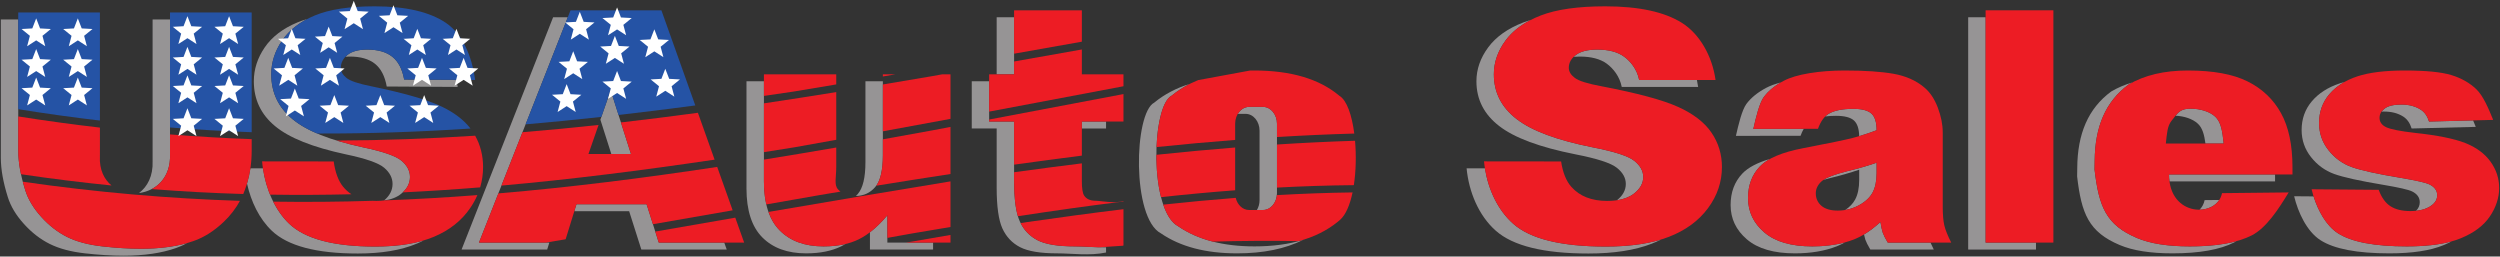 <?xml version="1.0" encoding="UTF-8"?>
<svg xmlns="http://www.w3.org/2000/svg" xmlns:xlink="http://www.w3.org/1999/xlink" width="432.29pt" height="44.36pt" viewBox="0 0 432.29 44.36" version="1.1">
<rect x="0" y="0" width="432.29" height="44.36" fill="#333333" stroke="none"/>
<defs>
<clipPath id="clip1">
  <path d="M 0 3 L 33 3 L 33 44.359 L 0 44.359 Z M 0 3 "/>
</clipPath>
<clipPath id="clip2">
  <path d="M 399 12 L 432.289 12 L 432.289 43 L 399 43 Z M 399 12 "/>
</clipPath>
</defs>
<g id="surface1">
<path style=" stroke:none;fill-rule:evenodd;fill:rgb(58.8%,57.999%,58.4%);fill-opacity:1;" d="M 65.086 34.742 C 62.598 34.742 60.68 33.93 59.34 32.301 C 58.516 31.297 57.969 29.836 57.703 27.918 L 45.32 27.902 C 45.355 28.305 45.406 28.707 45.465 29.109 L 43.301 29.105 C 43.168 30.004 42.973 30.883 42.715 31.738 C 43.406 34.871 44.832 37.832 46.992 39.891 C 49.75 42.523 54.711 43.836 61.871 43.836 C 65.953 43.836 69.332 43.273 72.016 42.152 C 72.434 41.977 72.844 41.785 73.234 41.582 C 70.887 42.281 68.102 42.633 64.887 42.633 C 57.723 42.633 52.762 41.316 50.004 38.688 C 47.52 36.316 46.008 32.758 45.465 29.109 C 45.406 28.707 45.355 28.305 45.32 27.902 L 57.703 27.918 C 57.969 29.836 58.516 31.297 59.34 32.301 C 60.68 33.93 62.598 34.742 65.086 34.742 "/>
<path style=" stroke:none;fill-rule:evenodd;fill:rgb(58.8%,57.999%,58.4%);fill-opacity:1;" d="M 66.414 34.66 C 67.641 34.504 68.629 34.117 69.383 33.496 C 70.387 32.664 70.891 31.699 70.891 30.605 C 70.891 29.562 70.41 28.633 69.453 27.809 C 68.496 26.988 66.273 26.211 62.789 25.48 C 57.082 24.258 53.012 22.629 50.578 20.602 C 48.125 18.574 46.902 15.992 46.902 12.848 C 46.902 10.785 47.527 8.836 48.781 7 C 49.805 5.5 51.25 4.266 53.117 3.289 C 52.516 3.461 51.953 3.656 51.43 3.875 C 48.91 4.926 47.023 6.367 45.77 8.203 C 44.516 10.039 43.891 11.988 43.891 14.055 C 43.891 17.195 45.113 19.781 47.566 21.809 C 50 23.836 54.07 25.461 59.777 26.684 C 63.262 27.414 65.484 28.191 66.441 29.016 C 67.398 29.836 67.879 30.766 67.879 31.809 C 67.879 32.887 67.391 33.84 66.414 34.66 "/>
<path style=" stroke:none;fill-rule:evenodd;fill:rgb(58.8%,57.999%,58.4%);fill-opacity:1;" d="M 78.945 13.809 L 69.883 13.754 C 69.559 11.945 68.871 10.629 67.828 9.809 C 66.785 8.984 65.344 8.574 63.508 8.574 C 61.992 8.574 60.852 8.879 60.086 9.492 C 59.961 9.594 59.844 9.699 59.738 9.809 C 59.98 9.789 60.23 9.781 60.492 9.781 C 62.332 9.781 63.773 10.191 64.816 11.012 C 65.859 11.836 66.547 13.148 66.871 14.957 L 79.141 15.031 C 79.086 14.617 79.023 14.211 78.945 13.809 "/>
<g clip-path="url(#clip1)" clip-rule="nonzero">
<path style=" stroke:none;fill-rule:evenodd;fill:rgb(58.8%,57.999%,58.4%);fill-opacity:1;" d="M 32.363 42.031 C 30.078 42.684 27.418 43.012 24.387 43.012 C 22.336 43.012 20.102 42.875 17.68 42.602 C 15.254 42.328 13.23 41.785 11.602 40.973 C 9.973 40.16 8.484 39.004 7.137 37.508 C 5.785 36.012 4.859 34.469 4.363 32.879 C 3.559 30.324 3.156 28.062 3.156 26.09 L 3.156 3.363 L 0.145 3.363 L 0.145 27.293 C 0.145 29.266 0.547 31.531 1.352 34.086 C 1.848 35.672 2.773 37.215 4.125 38.711 C 5.473 40.211 6.961 41.363 8.59 42.176 C 10.219 42.988 12.242 43.531 14.668 43.805 C 17.09 44.078 19.324 44.215 21.375 44.215 C 24.918 44.215 27.953 43.77 30.48 42.875 C 31.117 42.652 31.746 42.367 32.363 42.031 "/>
</g>
<path style=" stroke:none;fill-rule:evenodd;fill:rgb(58.8%,57.999%,58.4%);fill-opacity:1;" d="M 24.039 33.379 C 26.906 33.02 29.562 30.789 29.398 26.652 C 29.398 26.645 29.398 5.863 29.398 3.363 L 26.387 3.363 C 26.387 3.363 26.387 27.852 26.387 27.855 C 26.488 30.438 25.496 32.273 24.039 33.379 "/>
<path style=" stroke:none;fill-rule:evenodd;fill:rgb(58.8%,57.999%,58.4%);fill-opacity:1;" d="M 94.988 41.945 L 82.824 41.945 L 98.18 2.984 L 95.641 2.984 L 79.812 43.152 L 94.617 43.152 L 94.988 41.945 "/>
<path style=" stroke:none;fill-rule:evenodd;fill:rgb(58.8%,57.999%,58.4%);fill-opacity:1;" d="M 125.234 41.945 L 113.91 41.945 L 111.805 35.316 L 99.68 35.316 L 99.309 36.52 L 108.789 36.52 L 110.898 43.152 L 125.664 43.152 L 125.234 41.945 "/>
<path style=" stroke:none;fill-rule:evenodd;fill:rgb(58.8%,57.999%,58.4%);fill-opacity:1;" d="M 105.707 26.633 L 109.105 26.633 L 105.594 15.602 L 103.816 20.695 L 105.707 26.633 "/>
<path style=" stroke:none;fill-rule:evenodd;fill:rgb(58.8%,57.999%,58.4%);fill-opacity:1;" d="M 225.348 41.469 C 222.891 42.227 220.078 42.605 216.914 42.605 C 211.512 42.605 207.129 41.453 203.766 39.152 C 198.672 36.508 199.094 18.312 202.605 16.535 C 202.617 16.527 202.629 16.516 202.641 16.508 C 203.586 15.734 204.613 15.066 205.734 14.504 C 203.398 15.223 201.363 16.293 199.629 17.711 C 199.617 17.723 199.605 17.73 199.594 17.742 C 196.082 19.52 195.656 37.711 200.754 40.359 C 204.117 42.66 208.5 43.809 213.902 43.809 C 218.445 43.809 222.262 43.031 225.348 41.469 "/>
<path style=" stroke:none;fill-rule:evenodd;fill:rgb(58.8%,57.999%,58.4%);fill-opacity:1;" d="M 217.34 36.312 L 218.398 36.312 C 219.73 36.312 220.809 35.012 220.809 33.402 L 220.809 21.395 C 220.809 19.785 219.73 18.484 218.398 18.484 L 215.988 18.484 C 215.188 18.484 214.473 18.957 214.035 19.688 L 215.387 19.688 C 216.719 19.688 217.797 20.992 217.797 22.598 L 217.797 34.609 C 217.797 35.246 217.629 35.832 217.34 36.312 "/>
<path style=" stroke:none;fill-rule:evenodd;fill:rgb(58.8%,57.999%,58.4%);fill-opacity:1;" d="M 417.77 36.449 C 418.867 36.336 419.754 36.035 420.422 35.535 C 421.094 35.062 421.43 34.469 421.43 33.758 C 421.43 32.957 420.988 32.336 420.105 31.898 C 419.477 31.59 417.801 31.207 415.078 30.75 C 411.02 30.074 408.199 29.449 406.617 28.875 C 405.039 28.301 403.707 27.328 402.625 25.961 C 401.543 24.59 401.004 23.031 401.004 21.277 C 401.004 19.363 401.586 17.711 402.754 16.324 C 403.469 15.477 404.344 14.762 405.387 14.18 C 405.102 14.254 404.828 14.336 404.57 14.422 C 402.52 15.105 400.91 16.141 399.742 17.531 C 398.574 18.918 397.988 20.566 397.988 22.484 C 397.988 24.234 398.531 25.797 399.613 27.164 C 400.695 28.531 402.027 29.504 403.605 30.078 C 405.188 30.652 408.008 31.277 412.066 31.953 C 414.785 32.41 416.465 32.793 417.094 33.102 C 417.977 33.543 418.414 34.16 418.414 34.965 C 418.414 35.535 418.199 36.031 417.77 36.449 "/>
<path style=" stroke:none;fill-rule:evenodd;fill:rgb(58.8%,57.999%,58.4%);fill-opacity:1;" d="M 427.637 20.82 L 420.02 21.016 C 419.734 20.082 419.254 19.398 418.586 18.961 C 417.664 18.375 416.555 18.082 415.254 18.082 C 413.93 18.082 412.969 18.305 412.363 18.754 C 412.137 18.922 411.953 19.102 411.812 19.297 C 411.949 19.289 412.094 19.289 412.238 19.289 C 413.543 19.289 414.652 19.578 415.57 20.164 C 416.242 20.602 416.723 21.289 417.008 22.219 L 428.098 21.938 C 427.953 21.574 427.801 21.199 427.637 20.82 "/>
<path style=" stroke:none;fill-rule:evenodd;fill:rgb(58.8%,57.999%,58.4%);fill-opacity:1;" d="M 423.918 41.738 C 421.844 42.316 419.262 42.605 416.172 42.605 C 410.598 42.605 406.629 41.848 404.262 40.332 C 402.238 39.031 400.836 36.434 400.051 33.961 L 396.695 33.934 C 397.367 36.727 398.887 40.02 401.25 41.535 C 403.617 43.051 407.586 43.809 413.16 43.809 C 417.105 43.809 420.223 43.34 422.512 42.398 C 423.008 42.195 423.48 41.977 423.918 41.738 "/>
<path style=" stroke:none;fill-rule:evenodd;fill:rgb(58.8%,57.999%,58.4%);fill-opacity:1;" d="M 393.395 30.164 C 390.945 30.164 375.547 30.164 375.059 30.164 C 375.059 30.59 375.086 30.992 375.137 31.371 C 378.191 31.371 393.395 31.371 393.395 31.371 C 393.395 31.371 393.395 30.219 393.395 30.164 "/>
<path style=" stroke:none;fill-rule:evenodd;fill:rgb(58.8%,57.999%,58.4%);fill-opacity:1;" d="M 380.344 36.262 C 381.73 36.238 383.039 35.641 383.746 34.578 C 381.77 34.598 381.215 34.602 381.215 34.602 C 381.086 35.262 380.773 35.82 380.344 36.262 "/>
<path style=" stroke:none;fill-rule:evenodd;fill:rgb(58.8%,57.999%,58.4%);fill-opacity:1;" d="M 386.723 41.703 C 384.543 42.305 381.852 42.605 378.652 42.605 C 374.855 42.605 371.82 42.125 369.547 41.168 C 364.176 38.906 362.93 35.75 362.18 29.305 C 362.188 28.812 362.199 28.305 362.203 27.789 C 362.246 21.98 364.066 17.555 368.07 14.617 C 368.281 14.492 368.504 14.371 368.723 14.254 C 367.391 14.645 366.172 15.168 365.059 15.824 C 361.055 18.762 359.234 23.184 359.191 28.996 C 359.188 29.512 359.176 30.016 359.168 30.512 C 359.918 36.953 361.164 40.109 366.535 42.371 C 368.809 43.332 371.844 43.809 375.641 43.809 C 380.293 43.809 383.863 43.176 386.355 41.906 C 386.477 41.844 386.602 41.773 386.723 41.703 "/>
<path style=" stroke:none;fill-rule:evenodd;fill:rgb(58.8%,57.999%,58.4%);fill-opacity:1;" d="M 381.359 24.824 L 384.512 24.824 C 384.281 22.668 384.055 21.125 383.066 20.191 C 382.078 19.262 380.402 18.793 378.797 18.793 C 377.387 18.793 376.844 19.199 376.184 20.008 C 377.664 20.078 379.148 20.543 380.055 21.398 C 380.848 22.145 381.148 23.285 381.359 24.824 "/>
<path style=" stroke:none;fill-rule:evenodd;fill:rgb(58.8%,57.999%,58.4%);fill-opacity:1;" d="M 352.055 41.945 L 343.344 41.945 L 343.344 2.984 L 340.332 2.984 L 340.332 43.152 L 352.055 43.152 L 352.055 41.945 "/>
<path style=" stroke:none;fill-rule:evenodd;fill:rgb(58.8%,57.999%,58.4%);fill-opacity:1;" d="M 311.895 22.277 L 303.18 22.289 C 303.602 20.426 304.211 17.82 305.004 16.754 C 305.703 15.816 306.672 14.984 307.906 14.266 C 308.078 14.164 308.258 14.066 308.438 13.973 C 309.512 13.406 310.984 12.969 312.863 12.656 C 314.738 12.348 316.77 12.191 318.953 12.191 C 322.457 12.191 325.273 12.379 327.398 12.754 C 329.523 13.129 331.297 13.91 332.715 15.098 C 333.711 15.918 334.496 17.082 335.07 18.59 C 335.645 20.098 335.93 21.535 335.93 22.906 L 335.93 35.754 C 335.93 37.125 336.023 38.199 336.203 38.973 C 336.387 39.75 336.785 40.742 337.395 41.945 L 333.812 41.945 L 337.395 41.945 C 336.785 40.742 336.387 39.75 336.203 38.973 C 336.023 38.199 335.93 37.125 335.93 35.754 L 335.93 22.906 C 335.93 21.535 335.645 20.098 335.07 18.59 C 334.496 17.082 333.711 15.918 332.715 15.098 C 331.297 13.91 329.523 13.129 327.398 12.754 C 325.273 12.379 322.457 12.191 318.953 12.191 C 316.77 12.191 314.738 12.348 312.863 12.656 C 310.984 12.969 309.512 13.406 308.438 13.973 C 308.258 14.066 308.078 14.164 307.906 14.266 C 306.926 14.52 306.098 14.824 305.426 15.176 C 303.934 15.961 302.789 16.891 301.992 17.957 C 301.199 19.027 300.59 21.629 300.168 23.492 L 311.344 23.48 C 311.508 23.027 311.691 22.625 311.895 22.277 "/>
<path style=" stroke:none;fill-rule:evenodd;fill:rgb(58.8%,57.999%,58.4%);fill-opacity:1;" d="M 333.812 41.945 L 326.422 41.945 C 325.98 41.199 325.695 40.629 325.559 40.234 C 325.426 39.844 325.293 39.227 325.156 38.387 C 324.207 39.258 323.262 39.977 322.316 40.539 C 322.395 40.914 322.473 41.215 322.547 41.441 C 322.684 41.832 322.969 42.402 323.41 43.152 L 334.383 43.152 C 334.164 42.723 333.977 42.32 333.812 41.945 "/>
<path style=" stroke:none;fill-rule:evenodd;fill:rgb(58.8%,57.999%,58.4%);fill-opacity:1;" d="M 319.004 41.918 C 317.316 42.375 315.445 42.605 313.379 42.605 C 309.738 42.605 306.977 41.801 305.09 40.195 C 303.203 38.586 302.262 36.605 302.262 34.246 C 302.262 32.039 302.941 30.219 304.301 28.797 C 304.762 28.312 305.355 27.871 306.086 27.469 C 303.879 28.121 302.277 28.965 301.289 30 C 299.93 31.426 299.25 33.242 299.25 35.453 C 299.25 37.809 300.191 39.789 302.078 41.398 C 303.965 43.004 306.727 43.809 310.367 43.809 C 313.105 43.809 315.512 43.406 317.578 42.605 C 318.051 42.414 318.527 42.188 319.004 41.918 "/>
<path style=" stroke:none;fill-rule:evenodd;fill:rgb(58.8%,57.999%,58.4%);fill-opacity:1;" d="M 321.484 23.539 C 322.449 23.254 323.453 22.914 324.496 22.52 C 324.496 21.152 324.199 20.191 323.605 19.645 C 323.012 19.098 321.969 18.82 320.477 18.82 C 318.559 18.82 317.121 19.113 316.164 19.699 C 315.973 19.816 315.785 19.965 315.613 20.137 C 316.172 20.062 316.785 20.027 317.465 20.027 C 318.957 20.027 320 20.301 320.594 20.848 C 321.16 21.371 321.457 22.27 321.484 23.539 "/>
<path style=" stroke:none;fill-rule:evenodd;fill:rgb(58.8%,57.999%,58.4%);fill-opacity:1;" d="M 319.07 36.309 C 319.891 36.172 320.668 35.906 321.41 35.508 C 322.527 34.906 323.324 34.172 323.793 33.305 C 324.262 32.434 324.496 31.309 324.496 29.918 L 324.496 28.137 C 322.887 28.688 321.215 29.172 319.469 29.59 C 317.453 30.102 316.062 30.609 315.305 31.105 C 315.66 31.004 316.047 30.898 316.457 30.793 C 318.199 30.375 319.879 29.891 321.484 29.344 L 321.484 31.125 C 321.484 32.512 321.25 33.641 320.781 34.508 C 320.414 35.191 319.844 35.789 319.07 36.309 "/>
<path style=" stroke:none;fill-rule:evenodd;fill:rgb(58.8%,57.999%,58.4%);fill-opacity:1;" d="M 277.891 34.742 C 275.211 34.742 273.148 33.93 271.703 32.301 C 270.816 31.297 270.23 29.836 269.941 27.918 L 256.609 27.902 C 256.648 28.305 256.699 28.707 256.766 29.109 L 253.598 29.105 C 253.988 33.16 255.672 37.262 258.641 39.891 C 261.609 42.523 266.949 43.836 274.664 43.836 C 279.055 43.836 282.695 43.273 285.582 42.152 C 286.156 41.93 286.707 41.684 287.23 41.418 C 284.586 42.227 281.402 42.633 277.676 42.633 C 269.961 42.633 264.621 41.316 261.652 38.688 C 258.977 36.316 257.348 32.758 256.766 29.109 C 256.699 28.707 256.648 28.305 256.609 27.902 L 269.941 27.918 C 270.23 29.836 270.816 31.297 271.703 32.301 C 273.148 33.93 275.211 34.742 277.891 34.742 "/>
<path style=" stroke:none;fill-rule:evenodd;fill:rgb(58.8%,57.999%,58.4%);fill-opacity:1;" d="M 279.602 34.625 C 280.793 34.449 281.766 34.07 282.516 33.496 C 283.598 32.664 284.141 31.699 284.141 30.605 C 284.141 29.562 283.625 28.633 282.594 27.809 C 281.562 26.988 279.172 26.211 275.418 25.48 C 269.27 24.258 264.891 22.629 262.27 20.602 C 259.629 18.574 258.309 15.992 258.309 12.848 C 258.309 10.785 258.984 8.836 260.336 7 C 261.383 5.578 262.84 4.391 264.703 3.438 C 264.254 3.574 263.824 3.719 263.418 3.875 C 260.707 4.926 258.676 6.367 257.324 8.203 C 255.973 10.039 255.297 11.988 255.297 14.055 C 255.297 17.195 256.617 19.781 259.258 21.809 C 261.879 23.836 266.258 25.461 272.406 26.684 C 276.156 27.414 278.551 28.191 279.582 29.016 C 280.613 29.836 281.129 30.766 281.129 31.809 C 281.129 32.871 280.617 33.809 279.602 34.625 "/>
<path style=" stroke:none;fill-rule:evenodd;fill:rgb(58.8%,57.999%,58.4%);fill-opacity:1;" d="M 293.422 13.828 L 283.438 13.828 C 283.086 12.02 281.969 10.629 280.848 9.809 C 279.723 8.984 278.172 8.574 276.191 8.574 C 274.562 8.574 273.336 8.879 272.508 9.492 C 272.363 9.602 272.23 9.711 272.109 9.828 C 272.445 9.797 272.801 9.781 273.18 9.781 C 275.156 9.781 276.711 10.191 277.836 11.012 C 278.957 11.836 280.074 13.223 280.426 15.031 L 293.633 15.031 C 293.578 14.625 293.504 14.223 293.422 13.828 "/>
<path style=" stroke:none;fill-rule:evenodd;fill:rgb(58.8%,57.999%,58.4%);fill-opacity:1;" d="M 191.254 21.016 L 187.07 21.016 L 187.07 22.219 L 191.254 22.219 L 191.254 21.016 "/>
<path style=" stroke:none;fill-rule:evenodd;fill:rgb(58.8%,57.999%,58.4%);fill-opacity:1;" d="M 191.254 42.766 C 189.348 42.801 187.48 42.605 185.836 42.605 C 182.926 42.605 180.781 42.25 179.402 41.539 C 178.023 40.824 177.004 39.746 176.344 38.293 C 175.68 36.844 175.352 34.496 175.352 31.25 L 175.352 21.016 L 171.039 21.016 L 171.039 14.055 L 168.031 14.055 L 168.031 22.219 L 172.34 22.219 L 172.34 32.453 C 172.34 35.699 172.672 38.051 173.328 39.5 C 173.992 40.949 175.012 42.031 176.391 42.742 C 177.77 43.453 179.914 43.809 182.824 43.809 C 185.336 43.809 188.363 44.266 191.254 43.664 L 191.254 42.766 "/>
<path style=" stroke:none;fill-rule:evenodd;fill:rgb(58.8%,57.999%,58.4%);fill-opacity:1;" d="M 172.34 12.848 L 175.352 12.848 L 175.352 2.984 L 172.34 2.984 L 172.34 12.848 "/>
<path style=" stroke:none;fill-rule:evenodd;fill:rgb(58.8%,57.999%,58.4%);fill-opacity:1;" d="M 161.344 41.945 L 153.438 41.945 L 153.438 37.234 C 152.438 38.422 151.434 39.398 150.426 40.168 L 150.426 43.152 L 161.344 43.152 L 161.344 41.945 "/>
<path style=" stroke:none;fill-rule:evenodd;fill:rgb(58.8%,57.999%,58.4%);fill-opacity:1;" d="M 146.199 42.195 C 145.059 42.469 143.797 42.605 142.406 42.605 C 139.188 42.605 136.664 41.688 134.836 39.852 C 133.008 38.016 132.094 35.188 132.094 31.371 L 132.094 14.055 L 129.078 14.055 L 129.078 32.574 C 129.078 36.395 129.996 39.219 131.824 41.055 C 133.652 42.891 136.176 43.809 139.395 43.809 C 141.809 43.809 143.844 43.398 145.496 42.578 C 145.73 42.461 145.965 42.332 146.199 42.195 "/>
<path style=" stroke:none;fill-rule:evenodd;fill:rgb(58.8%,57.999%,58.4%);fill-opacity:1;" d="M 148 33.891 C 149.352 33.863 150.457 33.355 151.324 32.359 C 152.215 31.336 152.66 29.5 152.66 26.852 L 152.66 14.055 L 149.648 14.055 L 149.648 28.055 C 149.648 30.703 149.203 32.539 148.312 33.562 C 148.215 33.68 148.109 33.789 148 33.891 "/>
<path style=" stroke:none;fill-rule:evenodd;fill:rgb(92.899%,10.999%,14.099%);fill-opacity:1;" d="M 41.488 34.73 C 29.262 34.336 16.812 33.281 3.938 31.422 C 4.062 31.895 4.207 32.383 4.363 32.879 C 4.859 34.469 5.785 36.012 7.137 37.508 C 8.484 39.004 9.973 40.16 11.602 40.973 C 13.23 41.785 15.254 42.328 17.68 42.602 C 20.102 42.875 22.336 43.012 24.387 43.012 C 27.93 43.012 30.965 42.562 33.492 41.668 C 35.312 41.031 37.051 39.922 38.707 38.344 C 39.84 37.262 40.77 36.059 41.488 34.73 "/>
<path style=" stroke:none;fill-rule:evenodd;fill:rgb(92.899%,10.999%,14.099%);fill-opacity:1;" d="M 3.625 30.125 C 8.926 30.91 14.137 31.559 19.285 32.074 C 18.004 31.012 17.164 29.332 17.273 27.043 C 17.281 26.914 17.277 26.789 17.277 26.66 C 17.277 26.66 17.277 25.797 17.277 22.066 C 12.621 21.527 7.918 20.887 3.156 20.133 L 3.156 26.09 C 3.156 27.32 3.312 28.664 3.625 30.125 "/>
<path style=" stroke:none;fill-rule:evenodd;fill:rgb(92.899%,10.999%,14.099%);fill-opacity:1;" d="M 26.234 32.695 C 31.562 33.113 36.832 33.395 42.062 33.547 C 42.168 33.309 42.266 33.062 42.355 32.812 C 43.133 30.703 43.52 28.465 43.52 26.09 L 43.52 24.062 C 38.844 23.891 34.141 23.617 29.398 23.242 C 29.398 25.438 29.398 26.652 29.398 26.652 C 29.52 29.688 28.121 31.699 26.234 32.695 "/>
<path style=" stroke:none;fill-rule:evenodd;fill:rgb(14.499%,32.5%,64.699%);fill-opacity:1;" d="M 3.156 18.879 C 7.926 19.648 12.629 20.301 17.277 20.848 C 17.277 16.414 17.277 2.16 17.277 2.16 L 3.156 2.16 L 3.156 18.879 "/>
<path style=" stroke:none;fill-rule:evenodd;fill:rgb(14.499%,32.5%,64.699%);fill-opacity:1;" d="M 29.398 22.043 C 34.141 22.422 38.844 22.691 43.52 22.863 L 43.52 2.16 L 29.398 2.16 C 29.398 2.16 29.398 15.098 29.398 22.043 "/>
<path style=" stroke:none;fill-rule:evenodd;fill:rgb(92.899%,10.999%,14.099%);fill-opacity:1;" d="M 46.691 33.656 C 51.402 33.73 56.09 33.703 60.77 33.59 C 60.234 33.242 59.762 32.812 59.34 32.301 C 58.516 31.297 57.969 29.836 57.703 27.918 L 45.32 27.902 C 45.496 29.867 45.953 31.84 46.691 33.656 "/>
<path style=" stroke:none;fill-rule:evenodd;fill:rgb(92.899%,10.999%,14.099%);fill-opacity:1;" d="M 82.547 33.734 C 77.195 34.145 71.848 34.453 66.484 34.652 C 66.051 34.711 65.582 34.742 65.086 34.742 C 64.867 34.742 64.652 34.734 64.441 34.723 C 58.734 34.902 53.008 34.957 47.242 34.867 C 47.965 36.312 48.887 37.621 50.004 38.688 C 52.762 41.316 57.723 42.633 64.887 42.633 C 68.965 42.633 72.344 42.07 75.027 40.945 C 77.707 39.824 79.793 38.176 81.289 36 C 81.793 35.27 82.211 34.512 82.547 33.734 "/>
<path style=" stroke:none;fill-rule:evenodd;fill:rgb(92.899%,10.999%,14.099%);fill-opacity:1;" d="M 69.641 33.266 C 74.094 33.051 78.551 32.762 83.027 32.398 C 83.363 31.27 83.531 30.098 83.531 28.879 C 83.531 26.902 83.074 25.098 82.164 23.465 C 74.191 23.98 66.223 24.273 58.207 24.305 C 59.594 24.73 61.121 25.121 62.789 25.48 C 66.273 26.211 68.496 26.988 69.453 27.809 C 70.41 28.633 70.891 29.562 70.891 30.605 C 70.891 31.602 70.473 32.488 69.641 33.266 "/>
<path style=" stroke:none;fill-rule:evenodd;fill:rgb(14.499%,32.5%,64.699%);fill-opacity:1;" d="M 54.832 23.086 C 63.676 23.113 72.477 22.809 81.355 22.227 C 80.23 20.762 78.602 19.512 76.477 18.48 C 74.016 17.285 69.941 16.102 64.254 14.93 C 61.953 14.477 60.5 13.98 59.887 13.453 C 59.254 12.941 58.938 12.363 58.938 11.727 C 58.938 10.848 59.32 10.105 60.086 9.492 C 60.852 8.879 61.992 8.574 63.508 8.574 C 65.344 8.574 66.785 8.984 67.828 9.809 C 68.871 10.629 69.559 11.945 69.883 13.754 L 82.152 13.828 C 81.613 9.66 79.934 5.867 77.109 3.957 C 74.285 2.051 70.18 1.094 64.797 1.094 C 60.414 1.094 56.961 1.621 54.441 2.672 C 51.922 3.719 50.035 5.164 48.781 7 C 47.527 8.836 46.902 10.785 46.902 12.848 C 46.902 15.992 48.125 18.574 50.578 20.602 C 51.668 21.512 53.086 22.34 54.832 23.086 "/>
<path style=" stroke:none;fill-rule:evenodd;fill:rgb(14.499%,32.5%,64.699%);fill-opacity:1;" d="M 90.883 21.504 C 95.219 21.129 99.582 20.699 103.984 20.215 L 105.594 15.602 L 106.953 19.883 C 111.332 19.379 115.75 18.828 120.227 18.234 L 114.367 1.781 L 98.652 1.781 L 90.883 21.504 "/>
<path style=" stroke:none;fill-rule:evenodd;fill:rgb(92.899%,10.999%,14.099%);fill-opacity:1;" d="M 86.711 32.09 C 98.723 31.023 110.91 29.48 123.566 27.605 L 120.68 19.5 C 116.215 20.105 111.777 20.664 107.367 21.172 L 109.105 26.633 L 101.75 26.633 L 103.5 21.605 C 99.102 22.082 94.719 22.504 90.344 22.863 L 86.711 32.09 "/>
<path style=" stroke:none;fill-rule:evenodd;fill:rgb(92.899%,10.999%,14.099%);fill-opacity:1;" d="M 127.141 37.637 C 122.527 38.434 117.914 39.238 113.305 40.043 L 113.91 41.945 L 128.676 41.945 L 127.141 37.637 "/>
<path style=" stroke:none;fill-rule:evenodd;fill:rgb(92.899%,10.999%,14.099%);fill-opacity:1;" d="M 94.422 41.945 C 95.551 41.754 96.68 41.562 97.809 41.371 L 99.68 35.316 L 111.805 35.316 L 112.902 38.77 C 117.496 37.973 122.094 37.172 126.688 36.367 L 124.016 28.863 C 111.203 30.801 98.668 32.383 86.176 33.441 L 82.824 41.945 L 94.422 41.945 "/>
<path style=" stroke:none;fill-rule:evenodd;fill:rgb(92.899%,10.999%,14.099%);fill-opacity:1;" d="M 152.66 22.707 C 156.559 21.996 160.457 21.273 164.355 20.551 L 164.355 12.848 L 162.953 12.848 C 162.367 12.953 161.785 13.059 161.199 13.164 C 158.332 13.652 155.484 14.137 152.66 14.605 L 152.66 22.707 "/>
<path style=" stroke:none;fill-rule:evenodd;fill:rgb(92.899%,10.999%,14.099%);fill-opacity:1;" d="M 132.094 16.586 C 133.816 16.336 135.555 16.078 137.301 15.82 C 139.734 15.414 142.168 15.008 144.602 14.598 L 144.602 12.848 L 132.094 12.848 L 132.094 16.586 "/>
<path style=" stroke:none;fill-rule:evenodd;fill:rgb(92.899%,10.999%,14.099%);fill-opacity:1;" d="M 152.66 13.227 C 153.398 13.102 154.133 12.977 154.867 12.848 L 152.66 12.848 L 152.66 13.227 "/>
<path style=" stroke:none;fill-rule:evenodd;fill:rgb(92.899%,10.999%,14.099%);fill-opacity:1;" d="M 132.094 26.309 C 133.848 26.031 135.613 25.754 137.391 25.465 C 139.793 25.039 142.195 24.609 144.602 24.172 L 144.602 15.926 C 140.391 16.605 136.227 17.254 132.094 17.871 L 132.094 26.309 "/>
<path style=" stroke:none;fill-rule:evenodd;fill:rgb(92.899%,10.999%,14.099%);fill-opacity:1;" d="M 132.5 35.352 C 135.559 34.816 138.613 34.277 141.668 33.742 C 142.895 33.535 144.113 33.332 145.332 33.129 C 145.18 33.016 145.035 32.883 144.906 32.742 C 144.195 31.973 144.602 30.676 144.602 28.852 L 144.602 25.508 C 140.391 26.234 136.227 26.934 132.094 27.598 L 132.094 31.371 C 132.094 32.844 132.227 34.172 132.5 35.352 "/>
<path style=" stroke:none;fill-rule:evenodd;fill:rgb(92.899%,10.999%,14.099%);fill-opacity:1;" d="M 151.52 32.113 C 155.84 31.414 160.117 30.734 164.355 30.09 L 164.355 21.945 C 163.32 22.141 162.289 22.336 161.258 22.535 C 158.371 23.062 155.504 23.582 152.66 24.09 L 152.66 26.852 C 152.66 29.301 152.281 31.055 151.52 32.113 "/>
<path style=" stroke:none;fill-rule:evenodd;fill:rgb(92.899%,10.999%,14.099%);fill-opacity:1;" d="M 164.355 40.625 C 161.797 41.062 159.238 41.504 156.68 41.945 L 164.355 41.945 L 164.355 40.625 "/>
<path style=" stroke:none;fill-rule:evenodd;fill:rgb(92.899%,10.999%,14.099%);fill-opacity:1;" d="M 153.438 41.137 C 154.82 40.887 156.199 40.641 157.582 40.391 C 159.855 40.004 162.113 39.621 164.355 39.25 L 164.355 31.363 C 153.855 33.078 143.367 34.848 132.879 36.648 C 133.332 37.93 133.984 38.996 134.836 39.852 C 136.664 41.688 139.188 42.605 142.406 42.605 C 144.82 42.605 146.855 42.195 148.512 41.371 C 150.168 40.551 151.809 39.172 153.438 37.234 L 153.438 41.137 "/>
<path style=" stroke:none;fill-rule:evenodd;fill:rgb(92.899%,10.999%,14.099%);fill-opacity:1;" d="M 190.105 42.762 C 191.434 42.668 192.762 42.578 194.082 42.496 C 194.145 42.484 194.203 42.473 194.266 42.457 L 194.266 36.172 C 188.824 36.832 183.281 37.582 177.613 38.398 C 177.234 38.461 176.859 38.523 176.48 38.586 C 177.145 39.891 178.117 40.875 179.402 41.539 C 180.781 42.25 182.926 42.605 185.836 42.605 C 187.148 42.605 188.605 42.73 190.105 42.762 "/>
<path style=" stroke:none;fill-rule:evenodd;fill:rgb(92.899%,10.999%,14.099%);fill-opacity:1;" d="M 176.008 37.387 C 182.184 36.441 188.258 35.582 194.266 34.844 L 194.266 34.762 C 192.715 35.234 190.32 34.715 189.457 34.715 C 188.5 34.715 187.828 34.402 187.445 33.785 C 187.195 33.383 187.07 32.562 187.07 31.324 L 187.07 28.246 C 183.207 28.723 179.305 29.238 175.352 29.781 L 175.352 31.25 C 175.352 33.891 175.57 35.934 176.008 37.387 "/>
<path style=" stroke:none;fill-rule:evenodd;fill:rgb(92.899%,10.999%,14.099%);fill-opacity:1;" d="M 175.352 28.473 C 179.285 27.918 183.188 27.398 187.07 26.91 L 187.07 21.016 L 194.266 21.016 L 194.266 16.266 C 186.523 17.723 178.781 19.191 171.039 20.668 L 171.039 21.016 L 175.352 21.016 L 175.352 28.473 "/>
<path style=" stroke:none;fill-rule:evenodd;fill:rgb(92.899%,10.999%,14.099%);fill-opacity:1;" d="M 171.039 19.301 C 178.785 17.852 186.523 16.387 194.266 14.914 L 194.266 12.848 L 187.07 12.848 L 187.07 8.551 C 183.164 9.242 179.258 9.938 175.352 10.633 L 175.352 12.848 L 171.039 12.848 L 171.039 19.301 "/>
<path style=" stroke:none;fill-rule:evenodd;fill:rgb(92.899%,10.999%,14.099%);fill-opacity:1;" d="M 175.352 9.285 C 179.258 8.594 183.164 7.902 187.07 7.207 L 187.07 1.781 L 175.352 1.781 L 175.352 9.285 "/>
<path style=" stroke:none;fill-rule:evenodd;fill:rgb(92.899%,10.999%,14.099%);fill-opacity:1;" d="M 256.609 27.902 C 257 31.957 258.684 36.055 261.652 38.688 C 264.621 41.316 269.961 42.633 277.676 42.633 C 282.066 42.633 285.707 42.07 288.594 40.945 C 291.48 39.824 293.73 38.176 295.34 36 C 296.945 33.828 297.75 31.453 297.75 28.879 C 297.75 26.688 297.148 24.703 295.941 22.934 C 294.734 21.16 292.809 19.676 290.156 18.48 C 287.508 17.285 283.117 16.102 276.996 14.93 C 274.52 14.477 272.953 13.98 272.293 13.453 C 271.613 12.941 271.27 12.363 271.27 11.727 C 271.27 10.848 271.684 10.105 272.508 9.492 C 273.336 8.879 274.562 8.574 276.191 8.574 C 278.172 8.574 279.723 8.984 280.848 9.809 C 281.969 10.629 283.086 12.02 283.438 13.828 L 296.645 13.828 C 296.066 9.66 293.879 5.867 290.836 3.957 C 287.797 2.051 283.379 1.094 277.582 1.094 C 272.859 1.094 269.141 1.621 266.43 2.672 C 263.719 3.719 261.688 5.164 260.336 7 C 258.984 8.836 258.309 10.785 258.309 12.848 C 258.309 15.992 259.629 18.574 262.27 20.602 C 264.891 22.629 269.27 24.258 275.418 25.48 C 279.172 26.211 281.562 26.988 282.594 27.809 C 283.625 28.633 284.141 29.562 284.141 30.605 C 284.141 31.699 283.598 32.664 282.516 33.496 C 281.434 34.324 279.891 34.742 277.891 34.742 C 275.211 34.742 273.148 33.93 271.703 32.301 C 270.816 31.297 270.23 29.836 269.941 27.918 L 256.609 27.902 "/>
<path style=" stroke:none;fill-rule:evenodd;fill:rgb(92.899%,10.999%,14.099%);fill-opacity:1;" d="M 314.355 22.273 C 314.816 21.016 315.418 20.156 316.164 19.699 C 317.121 19.113 318.559 18.82 320.477 18.82 C 321.969 18.82 323.012 19.098 323.605 19.645 C 324.199 20.191 324.496 21.152 324.496 22.52 C 323.039 23.07 321.664 23.512 320.359 23.852 C 319.059 24.188 316.215 24.777 311.828 25.617 C 308.172 26.312 305.66 27.371 304.301 28.797 C 302.941 30.219 302.262 32.039 302.262 34.246 C 302.262 36.605 303.203 38.586 305.09 40.195 C 306.977 41.801 309.738 42.605 313.379 42.605 C 316.117 42.605 318.52 42.203 320.59 41.398 C 322.102 40.797 323.625 39.793 325.156 38.387 C 325.293 39.227 325.426 39.844 325.559 40.234 C 325.695 40.629 325.98 41.199 326.422 41.945 L 337.395 41.945 C 336.785 40.742 336.387 39.75 336.203 38.973 C 336.023 38.199 335.93 37.125 335.93 35.754 L 335.93 22.906 C 335.93 21.535 335.645 20.098 335.07 18.59 C 334.496 17.082 333.711 15.918 332.715 15.098 C 331.297 13.91 329.523 13.129 327.398 12.754 C 325.273 12.379 322.457 12.191 318.953 12.191 C 316.77 12.191 314.738 12.348 312.863 12.656 C 310.984 12.969 309.512 13.406 308.438 13.973 C 306.945 14.758 305.801 15.684 305.004 16.754 C 304.211 17.82 303.602 20.426 303.18 22.289 Z M 324.496 28.137 L 324.496 29.918 C 324.496 31.309 324.262 32.434 323.793 33.305 C 323.324 34.172 322.527 34.906 321.41 35.508 C 320.289 36.109 319.078 36.414 317.773 36.414 C 316.531 36.414 315.586 36.133 314.945 35.578 C 314.305 35.02 313.98 34.305 313.98 33.426 C 313.98 32.66 314.309 31.973 314.961 31.371 C 315.59 30.785 317.094 30.191 319.469 29.59 C 321.215 29.172 322.887 28.688 324.496 28.137 "/>
<path style=" stroke:none;fill-rule:evenodd;fill:rgb(92.899%,10.999%,14.099%);fill-opacity:1;" d="M 343.344 1.781 L 343.344 41.945 L 355.062 41.945 L 355.062 1.781 L 343.344 1.781 "/>
<path style=" stroke:none;fill-rule:evenodd;fill:rgb(92.899%,10.999%,14.099%);fill-opacity:1;" d="M 396.406 30.164 L 396.406 28.906 C 396.406 25.07 395.746 21.953 394.422 19.562 C 393.102 17.168 391.176 15.344 388.648 14.082 C 386.121 12.82 382.672 12.191 378.305 12.191 C 374.227 12.191 370.812 13 368.07 14.617 C 364.066 17.555 362.246 21.98 362.203 27.789 C 362.199 28.305 362.188 28.812 362.18 29.305 C 362.93 35.75 364.176 38.906 369.547 41.168 C 371.82 42.125 374.855 42.605 378.652 42.605 C 383.305 42.605 386.879 41.969 389.367 40.699 C 391.855 39.43 393.98 36.199 395.746 33.273 L 384.223 33.398 C 383.398 37.645 375.059 37.645 375.059 30.164 C 375.625 30.164 396.406 30.164 396.406 30.164 Z M 384.512 24.824 L 374.508 24.824 C 374.699 23.086 374.77 21.781 375.48 20.906 C 376.59 19.5 376.938 18.793 378.797 18.793 C 380.402 18.793 382.078 19.262 383.066 20.191 C 384.055 21.125 384.281 22.668 384.512 24.824 "/>
<g clip-path="url(#clip2)" clip-rule="nonzero">
<path style=" stroke:none;fill-rule:evenodd;fill:rgb(92.899%,10.999%,14.099%);fill-opacity:1;" d="M 399.711 32.727 C 400.379 35.523 401.898 38.816 404.262 40.332 C 406.629 41.848 410.598 42.605 416.172 42.605 C 420.117 42.605 423.234 42.137 425.523 41.195 C 427.812 40.254 429.488 38.992 430.551 37.402 C 431.613 35.816 432.145 34.184 432.145 32.504 C 432.145 30.844 431.641 29.32 430.637 27.934 C 429.629 26.547 428.18 25.48 426.281 24.73 C 424.387 23.984 421.496 23.398 417.605 22.98 C 415.039 22.688 413.375 22.359 412.609 21.996 C 411.844 21.629 411.461 21.09 411.461 20.379 C 411.461 19.742 411.762 19.199 412.363 18.754 C 412.969 18.305 413.93 18.082 415.254 18.082 C 416.555 18.082 417.664 18.375 418.586 18.961 C 419.254 19.398 419.734 20.082 420.02 21.016 L 431.109 20.73 C 430.344 18.832 429.383 16.566 428.223 15.453 C 427.062 14.336 425.617 13.516 423.883 12.984 C 422.152 12.457 419.465 12.191 415.824 12.191 C 412.379 12.191 409.629 12.535 407.582 13.219 C 405.531 13.902 403.922 14.938 402.754 16.324 C 401.586 17.711 401.004 19.363 401.004 21.277 C 401.004 23.031 401.543 24.59 402.625 25.961 C 403.707 27.328 405.039 28.301 406.617 28.875 C 408.199 29.449 411.02 30.074 415.078 30.75 C 417.801 31.207 419.477 31.59 420.105 31.898 C 420.988 32.336 421.43 32.957 421.43 33.758 C 421.43 34.469 421.094 35.062 420.422 35.535 C 419.562 36.176 418.344 36.496 416.773 36.496 C 415.34 36.496 414.188 36.211 413.328 35.645 C 412.465 35.078 411.797 34.137 411.316 32.824 L 399.711 32.727 "/>
</g>
<path style=" stroke:none;fill-rule:evenodd;fill:rgb(92.899%,10.999%,14.099%);fill-opacity:1;" d="M 209.711 41.777 C 214.691 41.641 219.641 41.609 224.574 41.691 C 227.223 40.98 229.484 39.855 231.363 38.316 C 231.484 38.215 231.605 38.113 231.723 38.012 C 232.723 37.125 233.434 35.395 233.879 33.273 C 229.531 33.332 225.176 33.488 220.793 33.738 C 220.656 35.188 219.637 36.312 218.398 36.312 L 215.988 36.312 C 214.891 36.312 213.965 35.426 213.676 34.215 C 209.539 34.535 205.363 34.93 201.141 35.383 C 201.758 37.184 202.621 38.559 203.766 39.152 C 205.48 40.328 207.465 41.203 209.711 41.777 "/>
<path style=" stroke:none;fill-rule:evenodd;fill:rgb(92.899%,10.999%,14.099%);fill-opacity:1;" d="M 200.758 34.09 C 205.055 33.621 209.324 33.223 213.578 32.902 L 213.578 25.504 C 209.07 25.863 204.531 26.285 199.953 26.766 C 199.945 29.297 200.203 31.902 200.758 34.09 "/>
<path style=" stroke:none;fill-rule:evenodd;fill:rgb(92.899%,10.999%,14.099%);fill-opacity:1;" d="M 220.809 32.438 C 225.242 32.199 229.672 32.055 234.102 32.016 C 234.469 29.605 234.527 26.859 234.309 24.34 C 229.816 24.48 225.324 24.699 220.809 24.988 L 220.809 32.438 "/>
<path style=" stroke:none;fill-rule:evenodd;fill:rgb(92.899%,10.999%,14.099%);fill-opacity:1;" d="M 199.98 25.43 C 204.531 24.957 209.059 24.543 213.578 24.195 L 213.578 21.395 C 213.578 19.785 214.656 18.484 215.988 18.484 L 218.398 18.484 C 219.73 18.484 220.809 19.785 220.809 21.395 L 220.809 23.695 C 225.262 23.422 229.715 23.219 234.176 23.094 C 233.77 19.938 232.895 17.344 231.609 16.57 C 228.145 13.652 223.234 12.191 216.883 12.191 C 216.633 12.191 216.383 12.195 216.137 12.199 C 213.152 12.746 210.164 13.297 207.18 13.852 C 205.488 14.531 203.977 15.414 202.641 16.508 C 202.629 16.516 202.617 16.527 202.605 16.535 C 201.094 17.301 200.152 21.121 199.98 25.43 "/>
<path style=" stroke:none;fill-rule:evenodd;fill:rgb(100%,100%,100%);fill-opacity:1;" d="M 8.789 5.016 L 7.344 6.191 L 7.824 7.992 L 6.258 6.98 L 4.691 7.996 L 5.168 6.191 L 3.723 5.016 L 5.586 4.914 L 6.258 3.176 L 6.93 4.914 L 8.789 5.016 "/>
<path style=" stroke:none;fill-rule:evenodd;fill:rgb(100%,100%,100%);fill-opacity:1;" d="M 15.992 5.016 L 14.547 6.191 L 15.023 7.992 L 13.461 6.98 L 11.895 7.996 L 12.371 6.191 L 10.926 5.016 L 12.785 4.914 L 13.457 3.176 L 14.129 4.914 L 15.992 5.016 "/>
<path style=" stroke:none;fill-rule:evenodd;fill:rgb(100%,100%,100%);fill-opacity:1;" d="M 34.945 4.637 L 33.496 5.812 L 33.977 7.613 L 32.41 6.602 L 30.844 7.613 L 31.324 5.812 L 29.879 4.637 L 31.738 4.535 L 32.41 2.797 L 33.082 4.535 L 34.945 4.637 "/>
<path style=" stroke:none;fill-rule:evenodd;fill:rgb(100%,100%,100%);fill-opacity:1;" d="M 42.145 4.637 L 40.699 5.812 L 41.18 7.613 L 39.613 6.602 L 38.047 7.613 L 38.527 5.812 L 37.078 4.637 L 38.941 4.535 L 39.613 2.797 L 40.285 4.535 L 42.145 4.637 "/>
<path style=" stroke:none;fill-rule:evenodd;fill:rgb(100%,100%,100%);fill-opacity:1;" d="M 8.789 10.32 L 7.344 11.5 L 7.824 13.301 L 6.258 12.289 L 4.691 13.301 L 5.168 11.5 L 3.723 10.324 L 5.586 10.223 L 6.258 8.48 L 6.93 10.219 L 8.789 10.32 "/>
<path style=" stroke:none;fill-rule:evenodd;fill:rgb(100%,100%,100%);fill-opacity:1;" d="M 15.992 10.32 L 14.547 11.5 L 15.023 13.301 L 13.461 12.289 L 11.895 13.301 L 12.371 11.5 L 10.926 10.324 L 12.785 10.223 L 13.457 8.48 L 14.129 10.219 L 15.992 10.32 "/>
<path style=" stroke:none;fill-rule:evenodd;fill:rgb(100%,100%,100%);fill-opacity:1;" d="M 34.945 9.941 L 33.496 11.121 L 33.977 12.922 L 32.41 11.91 L 30.844 12.922 L 31.324 11.121 L 29.879 9.945 L 31.738 9.844 L 32.41 8.102 L 33.082 9.84 L 34.945 9.941 "/>
<path style=" stroke:none;fill-rule:evenodd;fill:rgb(100%,100%,100%);fill-opacity:1;" d="M 42.145 9.941 L 40.699 11.121 L 41.18 12.922 L 39.613 11.91 L 38.047 12.922 L 38.527 11.121 L 37.078 9.945 L 38.941 9.844 L 39.613 8.102 L 40.285 9.84 L 42.145 9.941 "/>
<path style=" stroke:none;fill-rule:evenodd;fill:rgb(100%,100%,100%);fill-opacity:1;" d="M 8.789 15.25 L 7.344 16.426 L 7.824 18.227 L 6.258 17.215 L 4.691 18.227 L 5.168 16.426 L 3.723 15.25 L 5.586 15.148 L 6.258 13.41 L 6.93 15.148 L 8.789 15.25 "/>
<path style=" stroke:none;fill-rule:evenodd;fill:rgb(100%,100%,100%);fill-opacity:1;" d="M 15.992 15.25 L 14.547 16.426 L 15.023 18.227 L 13.461 17.215 L 11.895 18.227 L 12.371 16.426 L 10.926 15.25 L 12.785 15.148 L 13.457 13.41 L 14.129 15.148 L 15.992 15.25 "/>
<path style=" stroke:none;fill-rule:evenodd;fill:rgb(100%,100%,100%);fill-opacity:1;" d="M 34.945 14.871 L 33.496 16.047 L 33.977 17.848 L 32.41 16.836 L 30.844 17.848 L 31.324 16.047 L 29.879 14.871 L 31.738 14.77 L 32.41 13.031 L 33.082 14.77 L 34.945 14.871 "/>
<path style=" stroke:none;fill-rule:evenodd;fill:rgb(100%,100%,100%);fill-opacity:1;" d="M 42.145 14.871 L 40.699 16.047 L 41.18 17.848 L 39.613 16.836 L 38.047 17.848 L 38.527 16.047 L 37.078 14.871 L 38.941 14.77 L 39.613 13.031 L 40.285 14.77 L 42.145 14.871 "/>
<path style=" stroke:none;fill-rule:evenodd;fill:rgb(100%,100%,100%);fill-opacity:1;" d="M 34.945 20.555 L 33.496 21.734 L 33.977 23.535 L 32.41 22.523 L 30.844 23.535 L 31.324 21.734 L 29.879 20.559 L 31.738 20.457 L 32.41 18.715 L 33.082 20.453 L 34.945 20.555 "/>
<path style=" stroke:none;fill-rule:evenodd;fill:rgb(100%,100%,100%);fill-opacity:1;" d="M 42.145 20.555 L 40.699 21.734 L 41.18 23.535 L 39.613 22.523 L 38.047 23.535 L 38.527 21.734 L 37.078 20.559 L 38.941 20.457 L 39.613 18.715 L 40.285 20.453 L 42.145 20.555 "/>
<path style=" stroke:none;fill-rule:evenodd;fill:rgb(100%,100%,100%);fill-opacity:1;" d="M 63.75 2.016 L 62.277 3.215 L 62.766 5.047 L 61.172 4.016 L 59.582 5.047 L 60.066 3.215 L 58.594 2.016 L 60.488 1.914 L 61.172 0.145 L 61.855 1.914 L 63.75 2.016 "/>
<path style=" stroke:none;fill-rule:evenodd;fill:rgb(100%,100%,100%);fill-opacity:1;" d="M 70.574 2.742 L 69.129 3.918 L 69.605 5.719 L 68.039 4.707 L 66.477 5.719 L 66.953 3.918 L 65.508 2.742 L 67.367 2.641 L 68.039 0.902 L 68.711 2.641 L 70.574 2.742 "/>
<path style=" stroke:none;fill-rule:evenodd;fill:rgb(100%,100%,100%);fill-opacity:1;" d="M 52.828 6.711 L 51.469 7.816 L 51.922 9.508 L 50.449 8.559 L 48.98 9.512 L 49.43 7.82 L 48.07 6.715 L 49.82 6.617 L 50.449 4.984 L 51.082 6.617 L 52.828 6.711 "/>
<path style=" stroke:none;fill-rule:evenodd;fill:rgb(100%,100%,100%);fill-opacity:1;" d="M 59.211 6.332 L 57.855 7.438 L 58.305 9.129 L 56.836 8.18 L 55.363 9.133 L 55.812 7.438 L 54.453 6.336 L 56.203 6.238 L 56.832 4.605 L 57.465 6.238 L 59.211 6.332 "/>
<path style=" stroke:none;fill-rule:evenodd;fill:rgb(100%,100%,100%);fill-opacity:1;" d="M 74.539 6.711 L 73.184 7.816 L 73.633 9.508 L 72.16 8.559 L 70.691 9.512 L 71.141 7.82 L 69.781 6.715 L 71.531 6.617 L 72.16 4.984 L 72.793 6.617 L 74.539 6.711 "/>
<path style=" stroke:none;fill-rule:evenodd;fill:rgb(100%,100%,100%);fill-opacity:1;" d="M 81.305 6.711 L 79.945 7.816 L 80.395 9.508 L 78.926 8.559 L 77.457 9.512 L 77.902 7.82 L 76.547 6.715 L 78.293 6.617 L 78.922 4.984 L 79.555 6.617 L 81.305 6.711 "/>
<path style=" stroke:none;fill-rule:evenodd;fill:rgb(100%,100%,100%);fill-opacity:1;" d="M 52.379 11.836 L 50.934 13.016 L 51.414 14.816 L 49.848 13.805 L 48.281 14.816 L 48.758 13.016 L 47.312 11.84 L 49.176 11.738 L 49.844 10 L 50.52 11.738 L 52.379 11.836 "/>
<path style=" stroke:none;fill-rule:evenodd;fill:rgb(100%,100%,100%);fill-opacity:1;" d="M 59.582 11.836 L 58.137 13.016 L 58.613 14.816 L 57.047 13.805 L 55.484 14.816 L 55.961 13.016 L 54.516 11.84 L 56.375 11.738 L 57.047 10 L 57.719 11.738 L 59.582 11.836 "/>
<path style=" stroke:none;fill-rule:evenodd;fill:rgb(100%,100%,100%);fill-opacity:1;" d="M 75.5 11.836 L 74.055 13.016 L 74.535 14.816 L 72.969 13.805 L 71.402 14.816 L 71.883 13.016 L 70.434 11.84 L 72.297 11.738 L 72.969 10 L 73.641 11.738 L 75.5 11.836 "/>
<path style=" stroke:none;fill-rule:evenodd;fill:rgb(100%,100%,100%);fill-opacity:1;" d="M 82.703 11.836 L 81.258 13.016 L 81.734 14.816 L 80.168 13.805 L 78.605 14.816 L 79.082 13.016 L 77.637 11.84 L 79.496 11.738 L 80.168 10 L 80.84 11.738 L 82.703 11.836 "/>
<path style=" stroke:none;fill-rule:evenodd;fill:rgb(100%,100%,100%);fill-opacity:1;" d="M 53.516 17.145 L 52.07 18.32 L 52.551 20.121 L 50.984 19.109 L 49.418 20.125 L 49.898 18.32 L 48.449 17.145 L 50.312 17.043 L 50.984 15.305 L 51.656 17.043 L 53.516 17.145 "/>
<path style=" stroke:none;fill-rule:evenodd;fill:rgb(100%,100%,100%);fill-opacity:1;" d="M 60.34 18.281 L 58.895 19.457 L 59.371 21.258 L 57.805 20.25 L 56.242 21.262 L 56.719 19.457 L 55.273 18.281 L 57.133 18.18 L 57.805 16.441 L 58.477 18.18 L 60.34 18.281 "/>
<path style=" stroke:none;fill-rule:evenodd;fill:rgb(100%,100%,100%);fill-opacity:1;" d="M 102.793 3.879 L 101.348 5.055 L 101.824 6.855 L 100.258 5.844 L 98.695 6.855 L 99.172 5.055 L 97.727 3.879 L 99.586 3.777 L 100.258 2.039 L 100.93 3.777 L 102.793 3.879 "/>
<path style=" stroke:none;fill-rule:evenodd;fill:rgb(100%,100%,100%);fill-opacity:1;" d="M 109.234 3.121 L 107.789 4.297 L 108.27 6.098 L 106.703 5.086 L 105.137 6.098 L 105.617 4.297 L 104.168 3.121 L 106.031 3.02 L 106.703 1.281 L 107.375 3.02 L 109.234 3.121 "/>
<path style=" stroke:none;fill-rule:evenodd;fill:rgb(100%,100%,100%);fill-opacity:1;" d="M 101.656 10.699 L 100.211 11.879 L 100.688 13.68 L 99.121 12.668 L 97.555 13.68 L 98.035 11.879 L 96.59 10.703 L 98.449 10.602 L 99.121 8.859 L 99.793 10.602 L 101.656 10.699 "/>
<path style=" stroke:none;fill-rule:evenodd;fill:rgb(100%,100%,100%);fill-opacity:1;" d="M 108.855 8.047 L 107.41 9.223 L 107.891 11.027 L 106.324 10.016 L 104.758 11.027 L 105.234 9.227 L 103.789 8.051 L 105.652 7.945 L 106.324 6.207 L 106.996 7.945 L 108.855 8.047 "/>
<path style=" stroke:none;fill-rule:evenodd;fill:rgb(100%,100%,100%);fill-opacity:1;" d="M 100.52 16.387 L 99.07 17.562 L 99.551 19.363 L 97.984 18.352 L 96.418 19.367 L 96.898 17.562 L 95.453 16.387 L 97.312 16.285 L 97.984 14.547 L 98.656 16.285 L 100.52 16.387 "/>
<path style=" stroke:none;fill-rule:evenodd;fill:rgb(100%,100%,100%);fill-opacity:1;" d="M 109.234 14.113 L 107.789 15.289 L 108.27 17.09 L 106.703 16.078 L 105.137 17.09 L 105.617 15.289 L 104.168 14.113 L 106.031 14.012 L 106.703 12.273 L 107.375 14.012 L 109.234 14.113 "/>
<path style=" stroke:none;fill-rule:evenodd;fill:rgb(100%,100%,100%);fill-opacity:1;" d="M 117.574 13.734 L 116.129 14.91 L 116.605 16.711 L 115.039 15.699 L 113.477 16.711 L 113.953 14.91 L 112.508 13.734 L 114.367 13.633 L 115.039 11.895 L 115.715 13.633 L 117.574 13.734 "/>
<path style=" stroke:none;fill-rule:evenodd;fill:rgb(100%,100%,100%);fill-opacity:1;" d="M 115.68 6.91 L 114.234 8.086 L 114.711 9.887 L 113.145 8.879 L 111.582 9.891 L 112.059 8.086 L 110.613 6.91 L 112.473 6.809 L 113.145 5.07 L 113.816 6.809 L 115.68 6.91 "/>
<path style=" stroke:none;fill-rule:evenodd;fill:rgb(100%,100%,100%);fill-opacity:1;" d="M 68.297 18.281 L 66.852 19.457 L 67.332 21.258 L 65.766 20.25 L 64.203 21.262 L 64.68 19.457 L 63.234 18.281 L 65.094 18.18 L 65.766 16.441 L 66.438 18.18 L 68.297 18.281 "/>
<path style=" stroke:none;fill-rule:evenodd;fill:rgb(100%,100%,100%);fill-opacity:1;" d="M 75.879 18.281 L 74.434 19.457 L 74.914 21.258 L 73.348 20.25 L 71.781 21.262 L 72.262 19.457 L 70.812 18.281 L 72.676 18.18 L 73.348 16.441 L 74.02 18.18 L 75.879 18.281 "/>
</g>
</svg>
